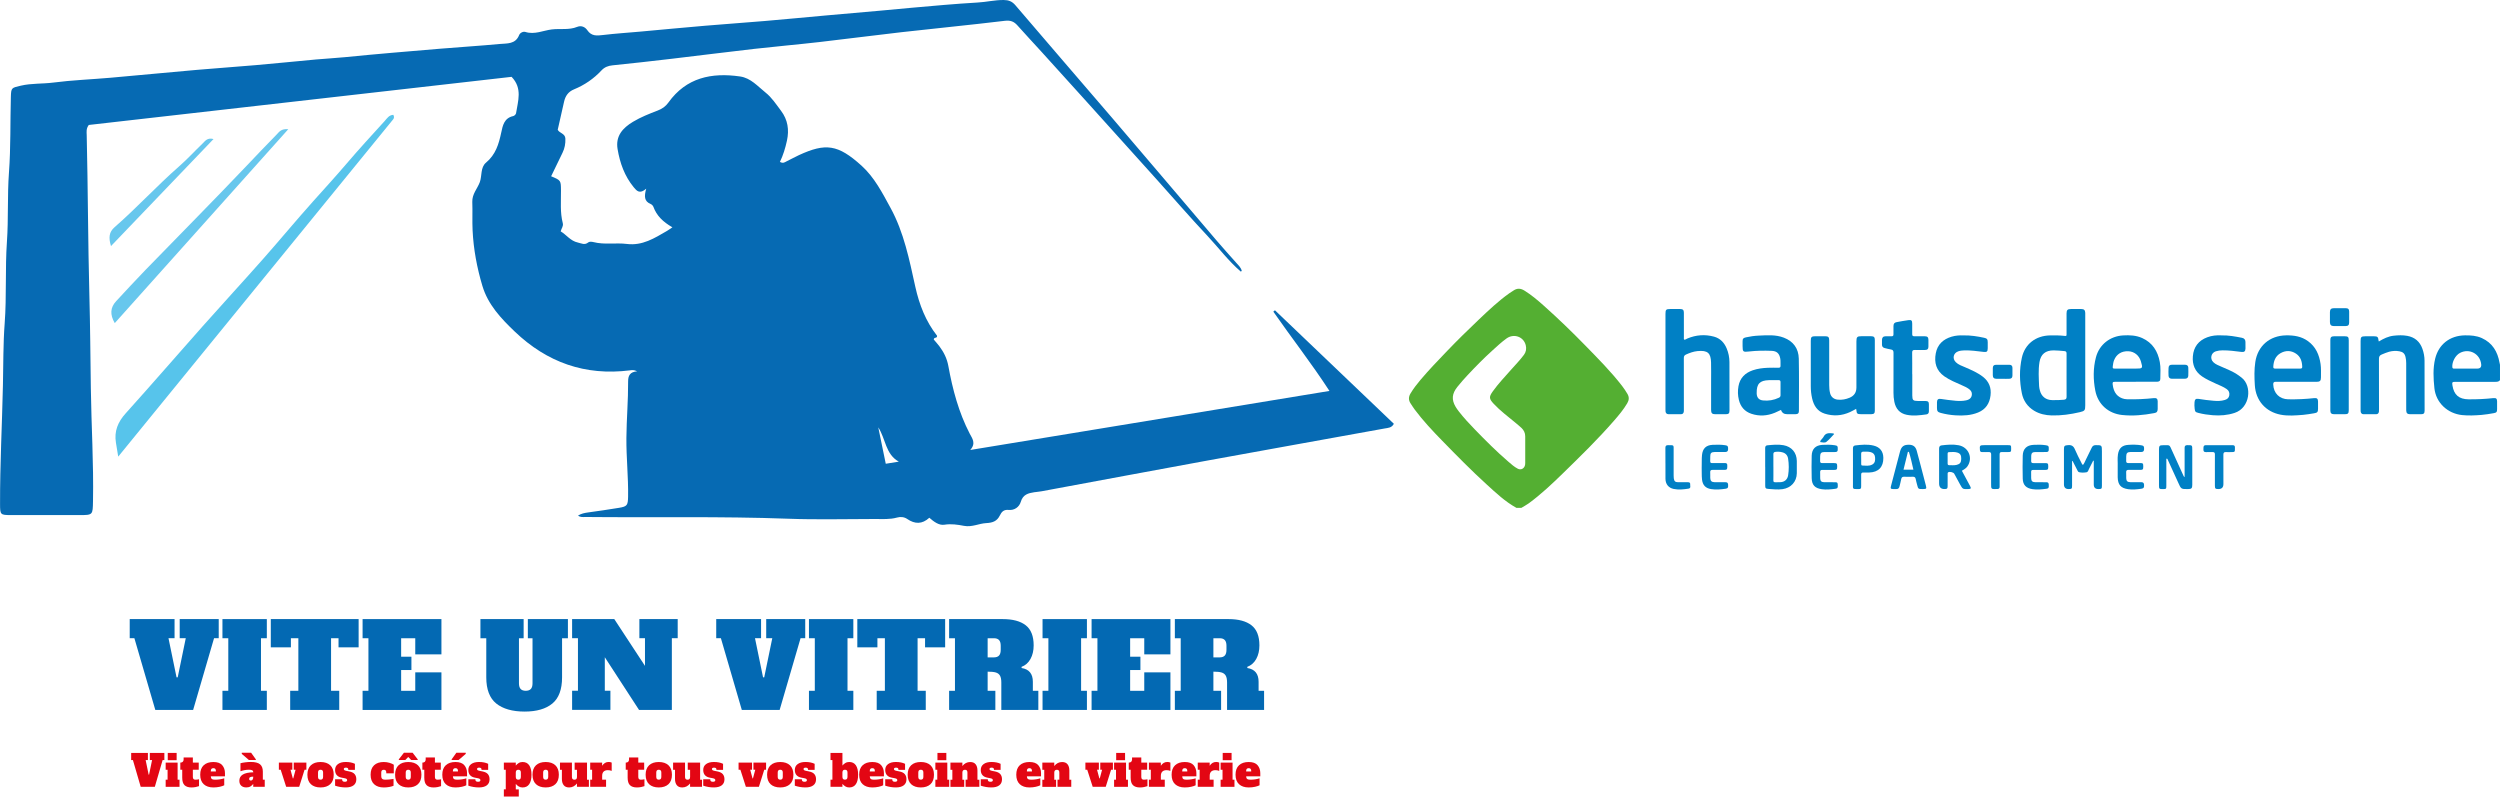 <svg xmlns="http://www.w3.org/2000/svg" id="Calque_1" viewBox="0 0 1449.43 461.79"><g><g><path d="m719.39,157.47c-7.27-6.23-12.97-13.94-19.49-20.88-9.85-10.48-19.25-21.38-28.87-32.08-14.23-15.82-28.47-31.63-42.72-47.43-8.14-9.03-16.31-18.04-24.48-27.05-4.63-5.1-9.36-10.12-13.93-15.27-2.04-2.3-4.04-3.09-7.36-2.69-19.89,2.4-39.83,4.33-59.74,6.58-15.88,1.8-31.73,3.91-47.61,5.72-12.67,1.45-25.37,2.55-38.04,3.99-16.08,1.83-32.14,3.89-48.22,5.78-11.26,1.32-22.52,2.6-33.79,3.74-2.58.26-4.65,1.05-6.41,2.94-4.49,4.82-9.84,8.49-15.91,10.98-3.39,1.39-5.05,3.86-5.8,7.22-1.19,5.34-2.41,10.67-3.67,16.22.98,2.01,4.33,2.12,4.44,5.14.11,2.92-.39,5.63-1.68,8.24-2.22,4.51-4.38,9.04-6.58,13.58,5.74,2.4,5.66,2.4,5.71,8.39.05,6.27-.57,12.6,1.04,18.77.47,1.81-.78,3-1.21,4.79,3.38,1.99,5.63,5.54,9.95,6.47,2.15.47,3.94,1.67,6.08-.1.62-.51,2.01-.4,2.94-.16,6.41,1.65,12.98.28,19.39,1.08,9.03,1.13,16-3.35,23.19-7.51.88-.51,1.69-1.12,3.22-2.14-5.53-3.17-9.15-6.76-11.01-11.85-.25-.69-.98-1.42-1.66-1.7-3.63-1.49-3.79-4.35-2.51-8.85-3.76,3.31-5.48,1.33-7.24-.81-5.31-6.47-8.01-14.03-9.37-22.15-1.27-7.62,3.03-12.26,8.93-15.81,4.53-2.73,9.46-4.65,14.38-6.55,2.53-.98,4.51-2.32,6.16-4.62,10.37-14.47,25.02-17.5,41.56-15.11,6.23.9,10.16,5.67,14.71,9.29,3.68,2.92,6.23,6.9,9.04,10.63,3.94,5.24,4.77,11.02,3.41,17.3-.93,4.28-2.2,8.46-4.06,12.31,1.97,1.11,2.94.09,3.97-.39,2.39-1.12,4.67-2.46,7.07-3.55,15.39-7.06,22.5-6.32,36.28,6.14,7.44,6.73,12.03,15.73,16.79,24.45,7.8,14.27,10.91,30.09,14.36,45.68,2.34,10.55,6.08,20.1,12.61,28.45.25,1.75-1.86.57-1.89,2.23.94,1.12,2.18,2.45,3.26,3.89,2.56,3.43,4.39,7.03,5.19,11.45,2.47,13.57,5.99,26.87,12.41,39.25,1.36,2.62,3.82,5.52.27,9.42,69.46-11.41,138.26-22.72,208.27-34.23-10.66-16.38-22.05-30.88-32.54-45.98.31-.26.63-.53.94-.79,22.93,21.89,45.87,43.79,68.94,65.82-1.22,2.4-3.44,2.37-5.26,2.7-34.47,6.27-68.97,12.41-103.43,18.72-31.88,5.83-63.73,11.81-95.59,17.71-1.39.26-2.82.34-4.22.55-3.5.53-6.54,1.34-7.77,5.5-.92,3.11-3.75,5.09-7.05,4.75-2.91-.29-4.09,1.14-5.13,3.24-1.63,3.29-4.11,4.21-7.84,4.4-4.28.21-8.28,2.49-12.93,1.6-3.67-.7-7.4-1.29-11.36-.66-3.12.5-6.1-1.72-8.74-4.04-4.18,3.85-8.42,3.73-12.82.71-1.75-1.2-3.87-1.39-5.87-.83-4.19,1.17-8.46.84-12.7.84-16.84,0-33.7.47-50.52-.16-39.14-1.45-78.28-.6-117.42-1-1.36-.01-2.82.33-4.35-.82,1.88-1.15,3.78-1.53,5.78-1.81,6.02-.83,12.03-1.7,18.02-2.69,4.67-.77,5.14-1.46,5.23-6.46.2-11.36-1.08-22.69-.98-34.02.09-10.93,1.07-21.86,1-32.8-.02-3.22,1.01-5.57,5.25-5.85-1.94-1.01-3.18-.7-4.35-.55-25.84,3.22-47.91-4.61-66.63-22.51-7.98-7.63-15.5-15.59-18.76-26.48-3.14-10.51-5.16-21.26-5.68-32.23-.26-5.47.04-10.96-.17-16.43-.17-4.61,2.98-7.73,4.36-11.49,1.32-3.56.3-8.56,3.59-11.3,5.6-4.65,7.4-10.75,8.81-17.36.87-4.12,1.7-8.53,6.99-9.64.65-.14,1.52-1.01,1.62-1.64,1.09-7.09,3.85-14.41-2.59-21.11-81.65,9.29-163.61,18.62-245.13,27.9-1.61,2.19-1.24,4.08-1.2,5.85.73,31.02.73,62.06,1.55,93.06.47,17.84.6,35.67.84,53.5.29,21.89,1.68,43.77,1.26,65.67-.16,8.06,0,8.1-7.96,8.11-13.19.03-26.38.03-39.57-.01-6.26-.02-6.35-.15-6.36-6.58-.05-22.92,1.17-45.81,1.67-68.71.27-11.93.11-23.93,1.01-35.84,1.19-15.8.21-31.65,1.31-47.4.93-13.38.19-26.78,1.18-40.1,1.08-14.59.69-29.18,1.1-43.77.15-5.4.35-5.29,5.78-6.56,6.18-1.45,12.5-.98,18.74-1.79,11.03-1.43,22.18-1.84,33.27-2.81,16.73-1.47,33.45-3.11,50.19-4.57,11.29-.99,22.61-1.74,33.9-2.73,11.69-1.02,23.37-2.21,35.05-3.29,5.64-.52,11.3-.78,16.95-1.35,18.32-1.85,36.68-3.34,55.03-4.89,11.5-.97,23.02-1.65,34.5-2.74,4.21-.4,9.14.26,11.28-5.18.5-1.28,2.32-2.22,3.62-1.8,5.31,1.7,10.36-.86,15.32-1.46,4.85-.59,9.97.46,14.68-1.47,2.47-1.01,4.65.09,5.91,1.94,2.43,3.55,5.55,3.19,9.15,2.76,7.03-.85,14.1-1.29,21.16-1.93,12.7-1.15,25.39-2.37,38.09-3.45,11.5-.98,23.01-1.76,34.51-2.74,11.69-.99,23.38-2.13,35.06-3.18,10.48-.94,20.97-1.83,31.45-2.77,12.49-1.12,24.98-2.37,37.48-3.37,6.46-.52,12.92-1.03,19.38-1.39,5.07-.28,10.02-1.5,15.12-1.46,2.83.02,4.84.76,6.79,3.05,18.66,21.9,37.52,43.63,56.23,65.49,20.15,23.55,40.19,47.2,60.3,70.79,3.81,4.47,7.76,8.82,11.67,13.22,1.21,1.36,2.59,2.6,3.02,4.48-.17.15-.34.3-.5.45Zm-205.84,111.4c3.09-.5,5.66-.92,7.56-1.23-7.77-4.22-7.61-13.31-11.91-19.86,1.4,6.79,2.8,13.58,4.34,21.09Z" style="fill:#066ab3;"></path><path d="m228.05,66.56c.66,1.28.35,2.08-.14,2.68-52.91,64.93-105.84,129.85-159.37,195.5-.56-3.42-.94-5.73-1.32-8.04-1.1-6.68,1.11-12.02,5.66-17.07,15.05-16.69,29.72-33.7,44.64-50.5,11.56-13.02,23.37-25.83,34.9-38.87,9.79-11.07,19.21-22.46,29.06-33.47,6.48-7.24,13.05-14.4,19.36-21.8,7.22-8.47,14.76-16.67,22.25-24.91,1.3-1.43,2.38-3.37,4.97-3.51Z" style="fill:#57c4eb;"></path><path d="m167.14,74.91c-33.97,37.96-67.23,75.14-100.6,112.42-2.92-4.98-2.6-9.07.82-12.74,5.65-6.07,11.26-12.19,17.03-18.14,19.48-20.07,39.19-39.91,58.46-60.19,5.86-6.17,11.71-12.34,17.67-18.41,1.36-1.39,2.49-3.32,6.62-2.95Z" style="fill:#67c7ed;"></path><path d="m123.8,80.61c-19.61,20.47-39.22,40.95-59.45,62.06-1.51-4.94-1.11-8.16,2.03-10.9,12.96-11.32,24.59-24.04,37.54-35.39,4.72-4.13,8.96-8.8,13.49-13.14,1.55-1.49,2.76-3.59,6.39-2.63Z" style="fill:#67c7ed;"></path></g><g><g><path d="m104.19,358.92h22.62v11.1h-2.71l-12.12,41.57h-21.94l-12.12-41.57h-2.71v-11.1h26v11.1h-3.52l4.67,22.68h.68l4.67-22.68h-3.52v-11.1Z" style="fill:#0369b3;"></path><path d="m128.97,411.6v-11.1h3.39v-30.47h-3.39v-11.1h25.73v11.1h-3.39v30.47h3.39v11.1h-25.73Z" style="fill:#0369b3;"></path><path d="m207.92,375.31h-11.65v-5.28h-4.33v30.47h4.74v11.1h-28.44v-11.1h4.74v-30.47h-4.33v5.28h-11.65v-16.39h50.92v16.39Z" style="fill:#0369b3;"></path><path d="m210.22,411.6v-11.1h3.39v-30.47h-3.39v-11.1h45.71v20.45h-15.17v-9.34h-8.19v10.7h5.96v7.72h-5.96v12.05h8.19v-10.7h15.17v21.8h-45.71Z" style="fill:#0369b3;"></path><path d="m287.72,407.88c-3.86-3.11-5.79-8.17-5.79-15.17v-22.68h-3.39v-11.1h25.05v11.1h-2.71v26.14c0,1.49.33,2.58.98,3.28.65.7,1.64,1.05,2.95,1.05s2.29-.35,2.95-1.05c.65-.7.98-1.79.98-3.28v-26.14h-2.71v-11.1h23.23v11.1h-3.39v22.68c0,7-1.87,12.05-5.62,15.17-3.75,3.11-9.12,4.67-16.11,4.67s-12.56-1.56-16.42-4.67Z" style="fill:#0369b3;"></path><path d="m370.7,358.92h22.21v11.1h-3.39v41.57h-19.03l-19.84-30.54v19.43h3.25v11.1h-22.21v-11.1h3.39v-30.47h-3.39v-11.1h24.44l17.81,27.15v-16.05h-3.25v-11.1Z" style="fill:#0369b3;"></path><path d="m444.23,358.92h22.62v11.1h-2.71l-12.12,41.57h-21.94l-12.12-41.57h-2.71v-11.1h26v11.1h-3.52l4.67,22.68h.68l4.67-22.68h-3.52v-11.1Z" style="fill:#0369b3;"></path><path d="m469.01,411.6v-11.1h3.39v-30.47h-3.39v-11.1h25.73v11.1h-3.38v30.47h3.38v11.1h-25.73Z" style="fill:#0369b3;"></path><path d="m547.97,375.31h-11.65v-5.28h-4.33v30.47h4.74v11.1h-28.44v-11.1h4.74v-30.47h-4.33v5.28h-11.65v-16.39h50.92v16.39Z" style="fill:#0369b3;"></path><path d="m550.27,400.5h3.39v-30.47h-3.39v-11.1h31.08c5.82,0,10.27,1.2,13.34,3.59,3.07,2.39,4.6,6.28,4.6,11.65,0,3.02-.61,5.64-1.83,7.86s-2.96,3.75-5.21,4.6l.07.68c4.33.68,6.5,3.34,6.5,7.99v5.21h3.18v11.1h-21.46v-15.91c0-1.76-.26-3.09-.78-3.99-.52-.9-1.33-1.51-2.44-1.83-1.11-.32-2.68-.47-4.71-.47v11.11h4.47v11.1h-26.81v-11.1Zm26-19.37c1.31,0,2.29-.35,2.94-1.05.65-.7.98-1.79.98-3.28v-2.44c0-1.49-.33-2.58-.98-3.28s-1.64-1.05-2.94-1.05h-3.66v11.1h3.66Z" style="fill:#0369b3;"></path><path d="m604.44,411.6v-11.1h3.39v-30.47h-3.39v-11.1h25.73v11.1h-3.38v30.47h3.38v11.1h-25.73Z" style="fill:#0369b3;"></path><path d="m632.87,411.6v-11.1h3.39v-30.47h-3.39v-11.1h45.71v20.45h-15.17v-9.34h-8.19v10.7h5.96v7.72h-5.96v12.05h8.19v-10.7h15.17v21.8h-45.71Z" style="fill:#0369b3;"></path><path d="m681.15,400.5h3.39v-30.47h-3.39v-11.1h31.08c5.82,0,10.27,1.2,13.34,3.59,3.07,2.39,4.6,6.28,4.6,11.65,0,3.02-.61,5.64-1.83,7.86s-2.96,3.75-5.21,4.6l.07.68c4.33.68,6.5,3.34,6.5,7.99v5.21h3.18v11.1h-21.46v-15.91c0-1.76-.26-3.09-.78-3.99-.52-.9-1.33-1.51-2.44-1.83-1.11-.32-2.68-.47-4.71-.47v11.11h4.47v11.1h-26.81v-11.1Zm26-19.37c1.31,0,2.29-.35,2.94-1.05.65-.7.98-1.79.98-3.28v-2.44c0-1.49-.33-2.58-.98-3.28s-1.64-1.05-2.94-1.05h-3.66v11.1h3.66Z" style="fill:#0369b3;"></path></g><g><path d="m86.85,436.53h8.44v4.14h-1.01l-4.52,15.51h-8.18l-4.52-15.51h-1.01v-4.14h9.7v4.14h-1.31l1.74,8.46h.25l1.74-8.46h-1.31v-4.14Z" style="fill:#e30613;"></path><path d="m96.05,456.18v-4.14h1.11v-5.76h-1.11v-4.14h6.92v9.9h1.11v4.14h-8.03Zm1.21-15.44v-4.22h5.15v4.22h-5.15Z" style="fill:#e30613;"></path><path d="m107,455.23c-.9-.87-1.35-2.33-1.35-4.38v-4.57h-1.11v-4.14c.64,0,1.12-.16,1.44-.49.32-.33.48-.78.48-1.35v-1.14h5.35v2.98h3.41v4.14h-3.41v4.14c0,.56.12.96.37,1.23s.61.39,1.1.39c.64,0,1.34-.08,2.1-.23v3.97c-.47.18-1.11.36-1.91.52s-1.61.24-2.44.24c-1.78,0-3.13-.43-4.03-1.3Z" style="fill:#e30613;"></path><path d="m118.1,454.65c-1.35-1.25-2.02-3.09-2.02-5.49s.67-4.24,2.02-5.49c1.35-1.26,3.22-1.88,5.61-1.88s4.09.62,5.14,1.86c1.05,1.24,1.58,2.77,1.58,4.61v1.82h-8.18v.15c0,.62.18,1.08.56,1.38.37.29.99.44,1.84.44,1.03,0,2-.08,2.93-.23.93-.15,1.73-.34,2.43-.58v4.04c-.59.32-1.45.61-2.59.87s-2.37.39-3.7.39c-2.39,0-4.26-.63-5.61-1.88Zm7.07-7.36v-.3c0-.57-.12-.98-.37-1.24s-.61-.38-1.1-.38-.85.13-1.1.39c-.24.26-.37.67-.37,1.22v.3h2.93Z" style="fill:#e30613;"></path><path d="m153.49,452.04v4.14h-6.67v-1.72c-.37.54-.89,1.02-1.55,1.44-.67.42-1.48.63-2.44.63-1.26,0-2.26-.34-2.98-1.01s-1.09-1.63-1.09-2.86c0-3.18,2.7-4.82,8.11-4.9-.05-.57-.27-.96-.66-1.18s-1.04-.32-1.97-.32c-.76,0-1.57.08-2.44.24s-1.66.38-2.39.64v-4.65c.89-.22,1.86-.4,2.91-.53,1.04-.13,2.06-.2,3.06-.2,2.51,0,4.3.45,5.38,1.36,1.08.91,1.62,2.32,1.62,4.22v4.67h1.11Zm-9.2-11.42l-4.12-3.54v-.68h5.41l2.75,3.84v.38h-4.04Zm2.53,9.65c-.76,0-1.34.1-1.76.3s-.62.54-.62,1.01c0,.29.09.52.27.69s.43.27.75.27c.44,0,.77-.19,1.01-.56.24-.37.35-.89.35-1.57v-.15Z" style="fill:#e30613;"></path><path d="m165.92,456.18l-3.18-9.9h-1.06v-4.14h7.81v4.14h-1.06l1.34,5h.25l1.34-5h-1.06v-4.14h7.33v4.14h-1.06l-3.11,9.9h-7.53Z" style="fill:#e30613;"></path><path d="m180.24,454.65c-1.35-1.25-2.02-3.09-2.02-5.49s.67-4.24,2.02-5.49c1.35-1.26,3.22-1.88,5.61-1.88s4.3.64,5.63,1.91c1.33,1.27,2,3.09,2,5.47s-.67,4.24-2.02,5.49c-1.35,1.25-3.22,1.88-5.61,1.88s-4.26-.63-5.61-1.88Zm6.71-3.01c.24-.26.37-.67.37-1.23v-2.53c0-.56-.12-.96-.37-1.22s-.61-.39-1.1-.39-.85.13-1.1.39c-.24.26-.37.67-.37,1.22v2.53c0,.56.12.96.37,1.23.24.26.61.39,1.1.39s.85-.13,1.1-.39Z" style="fill:#e30613;"></path><path d="m194.28,455.53v-3.74h4.09v.25c0,.81.51,1.21,1.54,1.21.91,0,1.36-.31,1.36-.93,0-.34-.13-.59-.39-.76-.26-.17-.72-.31-1.38-.43l-1.26-.23c-2.64-.47-3.97-1.97-3.97-4.5,0-1.46.56-2.6,1.67-3.41,1.11-.81,2.61-1.21,4.5-1.21,2.11,0,3.88.35,5.33,1.06v3.51h-3.84v-.25c0-.34-.11-.59-.34-.77-.23-.18-.56-.27-1-.27-.84,0-1.26.27-1.26.81,0,.29.12.5.35.66.24.15.66.3,1.29.43l1.44.28c1.5.29,2.57.82,3.21,1.59.64.77.96,1.77.96,2.98,0,1.53-.53,2.7-1.6,3.51-1.07.81-2.59,1.21-4.56,1.21-2.12,0-4.17-.34-6.14-1.01Z" style="fill:#e30613;"></path><path d="m216.89,454.65c-1.35-1.25-2.02-3.09-2.02-5.49s.67-4.24,2.02-5.49c1.35-1.26,3.22-1.88,5.61-1.88,1.16,0,2.27.16,3.33.48,1.06.32,1.89.68,2.48,1.09v5h-4.35v-.46c0-.56-.12-.96-.35-1.22-.24-.26-.61-.39-1.11-.39-.98,0-1.46.54-1.46,1.62v2.17c0,1.31.75,1.97,2.25,1.97,1.4,0,3.02-.15,4.88-.45v3.97c-.57.25-1.38.48-2.41.68s-2.11.3-3.22.3c-2.41,0-4.29-.63-5.63-1.88Z" style="fill:#e30613;"></path><path d="m231.09,454.65c-1.35-1.25-2.02-3.09-2.02-5.49s.67-4.24,2.02-5.49c1.35-1.26,3.22-1.88,5.61-1.88s4.3.64,5.63,1.91c1.33,1.27,2,3.09,2,5.47s-.67,4.24-2.02,5.49c-1.35,1.25-3.22,1.88-5.61,1.88s-4.26-.63-5.61-1.88Zm.13-14.03v-.38l2.98-3.84h5l2.98,3.84v.38h-3.79l-1.57-1.64h-.25l-1.57,1.64h-3.79Zm6.58,11.03c.24-.26.37-.67.37-1.23v-2.53c0-.56-.12-.96-.37-1.22s-.61-.39-1.1-.39-.85.13-1.1.39c-.24.26-.37.67-.37,1.22v2.53c0,.56.12.96.37,1.23.24.26.61.39,1.1.39s.85-.13,1.1-.39Z" style="fill:#e30613;"></path><path d="m247.34,455.23c-.9-.87-1.35-2.33-1.35-4.38v-4.57h-1.11v-4.14c.64,0,1.12-.16,1.44-.49.32-.33.48-.78.48-1.35v-1.14h5.35v2.98h3.41v4.14h-3.41v4.14c0,.56.12.96.37,1.23s.61.39,1.1.39c.64,0,1.34-.08,2.1-.23v3.97c-.47.18-1.11.36-1.91.52s-1.61.24-2.44.24c-1.78,0-3.13-.43-4.03-1.3Z" style="fill:#e30613;"></path><path d="m258.45,454.65c-1.35-1.25-2.02-3.09-2.02-5.49s.67-4.24,2.02-5.49c1.35-1.26,3.22-1.88,5.61-1.88s4.09.62,5.14,1.86c1.05,1.24,1.58,2.77,1.58,4.61v1.82h-8.18v.15c0,.62.18,1.08.56,1.38.37.29.99.44,1.84.44,1.03,0,2-.08,2.93-.23.93-.15,1.73-.34,2.43-.58v4.04c-.59.32-1.45.61-2.59.87s-2.37.39-3.7.39c-2.39,0-4.26-.63-5.61-1.88Zm3.41-14.03v-.38l2.75-3.84h5.41v.68l-4.12,3.54h-4.04Zm3.66,6.67v-.3c0-.57-.12-.98-.37-1.24s-.61-.38-1.1-.38-.85.13-1.1.39c-.24.26-.37.67-.37,1.22v.3h2.93Z" style="fill:#e30613;"></path><path d="m271.53,455.53v-3.74h4.09v.25c0,.81.51,1.21,1.54,1.21.91,0,1.36-.31,1.36-.93,0-.34-.13-.59-.39-.76-.26-.17-.72-.31-1.38-.43l-1.26-.23c-2.64-.47-3.97-1.97-3.97-4.5,0-1.46.56-2.6,1.67-3.41,1.11-.81,2.61-1.21,4.5-1.21,2.11,0,3.88.35,5.33,1.06v3.51h-3.84v-.25c0-.34-.11-.59-.34-.77-.23-.18-.56-.27-1-.27-.84,0-1.26.27-1.26.81,0,.29.12.5.35.66.24.15.66.3,1.29.43l1.44.28c1.5.29,2.57.82,3.21,1.59.64.77.96,1.77.96,2.98,0,1.53-.53,2.7-1.6,3.51-1.07.81-2.59,1.21-4.56,1.21-2.12,0-4.17-.34-6.14-1.01Z" style="fill:#e30613;"></path><path d="m292.12,457.65h1.11v-11.37h-1.11v-4.14h6.92v1.72c.42-.54.96-1.02,1.63-1.44.66-.42,1.43-.63,2.29-.63,1.72,0,3.01.64,3.88,1.92.87,1.28,1.3,3.1,1.3,5.46s-.43,4.18-1.3,5.46-2.16,1.92-3.88,1.92c-.86,0-1.62-.21-2.29-.63-.67-.42-1.21-.9-1.63-1.44v3.18h1.74v4.14h-8.66v-4.14Zm9.49-6c.24-.26.37-.67.37-1.23v-2.53c0-.56-.12-.96-.37-1.22s-.61-.39-1.1-.39-.85.13-1.1.39c-.24.26-.37.67-.37,1.22v2.53c0,.56.12.96.37,1.23.24.26.61.39,1.1.39s.85-.13,1.1-.39Z" style="fill:#e30613;"></path><path d="m310.76,454.65c-1.35-1.25-2.02-3.09-2.02-5.49s.67-4.24,2.02-5.49c1.35-1.26,3.22-1.88,5.61-1.88s4.3.64,5.63,1.91c1.33,1.27,2,3.09,2,5.47s-.67,4.24-2.02,5.49c-1.35,1.25-3.22,1.88-5.61,1.88s-4.26-.63-5.61-1.88Zm6.71-3.01c.24-.26.37-.67.37-1.23v-2.53c0-.56-.12-.96-.37-1.22s-.61-.39-1.1-.39-.85.13-1.1.39c-.24.26-.37.67-.37,1.22v2.53c0,.56.12.96.37,1.23.24.26.61.39,1.1.39s.85-.13,1.1-.39Z" style="fill:#e30613;"></path><path d="m341.43,452.04v4.14h-6.92v-1.97c-1.21,1.55-2.73,2.33-4.55,2.33-1.4,0-2.45-.44-3.14-1.31-.7-.88-1.05-2.08-1.05-3.61v-5.33h-1.11v-4.14h6.92v8.28c0,.56.12.96.37,1.23.24.26.61.39,1.1.39s.85-.13,1.1-.39.37-.67.37-1.23v-4.14h-1.36v-4.14h7.18v9.9h1.11Z" style="fill:#e30613;"></path><path d="m353.88,441.88c.3.07.56.15.76.25v4.82c-.69-.29-1.43-.43-2.22-.43-1.06,0-1.88.28-2.45.83-.57.56-.86,1.38-.86,2.48v2.2h2.27v4.14h-9.2v-4.14h1.11v-5.76h-1.11v-4.14h6.92v1.84c.47-.71,1.01-1.25,1.62-1.63.61-.38,1.34-.57,2.2-.57.34,0,.66.03.96.1Z" style="fill:#e30613;"></path><path d="m365.24,455.23c-.9-.87-1.35-2.33-1.35-4.38v-4.57h-1.11v-4.14c.64,0,1.12-.16,1.44-.49.32-.33.48-.78.48-1.35v-1.14h5.36v2.98h3.41v4.14h-3.41v4.14c0,.56.12.96.37,1.23s.61.39,1.1.39c.64,0,1.34-.08,2.1-.23v3.97c-.47.18-1.11.36-1.91.52-.8.16-1.61.24-2.44.24-1.79,0-3.13-.43-4.03-1.3Z" style="fill:#e30613;"></path><path d="m376.34,454.65c-1.35-1.25-2.02-3.09-2.02-5.49s.67-4.24,2.02-5.49c1.35-1.26,3.22-1.88,5.61-1.88s4.3.64,5.63,1.91c1.33,1.27,1.99,3.09,1.99,5.47s-.67,4.24-2.02,5.49-3.22,1.88-5.61,1.88-4.26-.63-5.61-1.88Zm6.71-3.01c.24-.26.37-.67.37-1.23v-2.53c0-.56-.12-.96-.37-1.22-.24-.26-.61-.39-1.1-.39s-.85.13-1.1.39c-.24.26-.37.67-.37,1.22v2.53c0,.56.12.96.37,1.23.24.26.61.39,1.1.39s.85-.13,1.1-.39Z" style="fill:#e30613;"></path><path d="m407.01,452.04v4.14h-6.92v-1.97c-1.21,1.55-2.73,2.33-4.55,2.33-1.4,0-2.45-.44-3.14-1.31s-1.05-2.08-1.05-3.61v-5.33h-1.11v-4.14h6.92v8.28c0,.56.12.96.37,1.23.24.26.61.39,1.1.39s.85-.13,1.1-.39c.24-.26.37-.67.37-1.23v-4.14h-1.36v-4.14h7.17v9.9h1.11Z" style="fill:#e30613;"></path><path d="m407.71,455.53v-3.74h4.09v.25c0,.81.51,1.21,1.54,1.21.91,0,1.37-.31,1.37-.93,0-.34-.13-.59-.39-.76s-.72-.31-1.38-.43l-1.26-.23c-2.64-.47-3.97-1.97-3.97-4.5,0-1.46.56-2.6,1.67-3.41,1.11-.81,2.61-1.21,4.5-1.21,2.1,0,3.88.35,5.33,1.06v3.51h-3.84v-.25c0-.34-.11-.59-.34-.77-.23-.18-.56-.27-1-.27-.84,0-1.26.27-1.26.81,0,.29.12.5.35.66.23.15.66.3,1.29.43l1.44.28c1.5.29,2.57.82,3.21,1.59s.96,1.77.96,2.98c0,1.53-.53,2.7-1.6,3.51s-2.59,1.21-4.56,1.21c-2.12,0-4.17-.34-6.14-1.01Z" style="fill:#e30613;"></path><path d="m432.44,456.18l-3.18-9.9h-1.06v-4.14h7.81v4.14h-1.06l1.34,5h.25l1.34-5h-1.06v-4.14h7.33v4.14h-1.06l-3.11,9.9h-7.53Z" style="fill:#e30613;"></path><path d="m446.76,454.65c-1.35-1.25-2.02-3.09-2.02-5.49s.67-4.24,2.02-5.49c1.35-1.26,3.22-1.88,5.61-1.88s4.3.64,5.63,1.91c1.33,1.27,1.99,3.09,1.99,5.47s-.67,4.24-2.02,5.49-3.22,1.88-5.61,1.88-4.26-.63-5.61-1.88Zm6.71-3.01c.24-.26.37-.67.37-1.23v-2.53c0-.56-.12-.96-.37-1.22-.24-.26-.61-.39-1.1-.39s-.85.13-1.1.39c-.24.26-.37.67-.37,1.22v2.53c0,.56.12.96.37,1.23.24.26.61.39,1.1.39s.85-.13,1.1-.39Z" style="fill:#e30613;"></path><path d="m460.81,455.53v-3.74h4.09v.25c0,.81.51,1.21,1.54,1.21.91,0,1.37-.31,1.37-.93,0-.34-.13-.59-.39-.76s-.72-.31-1.38-.43l-1.26-.23c-2.64-.47-3.97-1.97-3.97-4.5,0-1.46.56-2.6,1.67-3.41,1.11-.81,2.61-1.21,4.5-1.21,2.1,0,3.88.35,5.33,1.06v3.51h-3.84v-.25c0-.34-.11-.59-.34-.77-.23-.18-.56-.27-1-.27-.84,0-1.26.27-1.26.81,0,.29.12.5.35.66.23.15.66.3,1.29.43l1.44.28c1.5.29,2.57.82,3.21,1.59s.96,1.77.96,2.98c0,1.53-.53,2.7-1.6,3.51s-2.59,1.21-4.56,1.21c-2.12,0-4.17-.34-6.14-1.01Z" style="fill:#e30613;"></path><path d="m490.05,455.9c-.67-.42-1.21-.9-1.63-1.44v1.72h-6.92v-4.14h1.11v-11.37h-1.11v-4.14h6.92v7.32c.42-.54.96-1.02,1.63-1.44.66-.42,1.43-.63,2.29-.63,1.72,0,3.01.64,3.88,1.92.87,1.28,1.3,3.1,1.3,5.46s-.43,4.18-1.3,5.46-2.16,1.92-3.88,1.92c-.86,0-1.62-.21-2.29-.63Zm.93-4.26c.24-.26.37-.67.37-1.23v-2.53c0-.56-.12-.96-.37-1.22-.24-.26-.61-.39-1.1-.39s-.85.13-1.1.39c-.24.26-.37.67-.37,1.22v2.53c0,.56.12.96.37,1.23.24.26.61.39,1.1.39s.85-.13,1.1-.39Z" style="fill:#e30613;"></path><path d="m500.14,454.65c-1.35-1.25-2.02-3.09-2.02-5.49s.67-4.24,2.02-5.49c1.35-1.26,3.22-1.88,5.61-1.88s4.09.62,5.14,1.86c1.05,1.24,1.58,2.77,1.58,4.61v1.82h-8.18v.15c0,.62.19,1.08.56,1.38.37.29.99.44,1.84.44,1.03,0,2-.08,2.93-.23.93-.15,1.73-.34,2.43-.58v4.04c-.59.32-1.45.61-2.59.87-1.14.26-2.37.39-3.7.39-2.39,0-4.26-.63-5.61-1.88Zm7.07-7.36v-.3c0-.57-.12-.98-.37-1.24-.24-.25-.61-.38-1.1-.38s-.85.13-1.1.39c-.24.26-.37.67-.37,1.22v.3h2.93Z" style="fill:#e30613;"></path><path d="m513.23,455.53v-3.74h4.09v.25c0,.81.51,1.21,1.54,1.21.91,0,1.37-.31,1.37-.93,0-.34-.13-.59-.39-.76s-.72-.31-1.38-.43l-1.26-.23c-2.64-.47-3.97-1.97-3.97-4.5,0-1.46.56-2.6,1.67-3.41,1.11-.81,2.61-1.21,4.5-1.21,2.1,0,3.88.35,5.33,1.06v3.51h-3.84v-.25c0-.34-.11-.59-.34-.77-.23-.18-.56-.27-1-.27-.84,0-1.26.27-1.26.81,0,.29.12.5.35.66.23.15.66.3,1.29.43l1.44.28c1.5.29,2.57.82,3.21,1.59s.96,1.77.96,2.98c0,1.53-.53,2.7-1.6,3.51s-2.59,1.21-4.56,1.21c-2.12,0-4.17-.34-6.14-1.01Z" style="fill:#e30613;"></path><path d="m528.26,454.65c-1.35-1.25-2.02-3.09-2.02-5.49s.67-4.24,2.02-5.49c1.35-1.26,3.22-1.88,5.61-1.88s4.3.64,5.63,1.91c1.33,1.27,1.99,3.09,1.99,5.47s-.67,4.24-2.02,5.49-3.22,1.88-5.61,1.88-4.26-.63-5.61-1.88Zm6.71-3.01c.24-.26.37-.67.37-1.23v-2.53c0-.56-.12-.96-.37-1.22-.24-.26-.61-.39-1.1-.39s-.85.13-1.1.39c-.24.26-.37.67-.37,1.22v2.53c0,.56.12.96.37,1.23.24.26.61.39,1.1.39s.85-.13,1.1-.39Z" style="fill:#e30613;"></path><path d="m542.3,456.18v-4.14h1.11v-5.76h-1.11v-4.14h6.92v9.9h1.11v4.14h-8.03Zm1.21-15.44v-4.22h5.15v4.22h-5.15Z" style="fill:#e30613;"></path><path d="m567.81,452.04v4.14h-7.98v-4.14h1.06v-4.14c0-.56-.12-.96-.35-1.22-.24-.26-.59-.39-1.06-.39-1.01,0-1.52.54-1.52,1.62v4.14h1.06v4.14h-7.98v-4.14h1.11v-5.76h-1.11v-4.14h6.92v1.97c1.21-1.55,2.73-2.32,4.55-2.32,1.4,0,2.45.44,3.14,1.31.7.88,1.05,2.08,1.05,3.61v5.33h1.11Z" style="fill:#e30613;"></path><path d="m568.62,455.53v-3.74h4.09v.25c0,.81.51,1.21,1.54,1.21.91,0,1.37-.31,1.37-.93,0-.34-.13-.59-.39-.76s-.72-.31-1.38-.43l-1.26-.23c-2.64-.47-3.97-1.97-3.97-4.5,0-1.46.56-2.6,1.67-3.41,1.11-.81,2.61-1.21,4.5-1.21,2.1,0,3.88.35,5.33,1.06v3.51h-3.84v-.25c0-.34-.11-.59-.34-.77-.23-.18-.56-.27-1-.27-.84,0-1.26.27-1.26.81,0,.29.12.5.35.66.23.15.66.3,1.29.43l1.44.28c1.5.29,2.57.82,3.21,1.59s.96,1.77.96,2.98c0,1.53-.53,2.7-1.6,3.51s-2.59,1.21-4.56,1.21c-2.12,0-4.17-.34-6.14-1.01Z" style="fill:#e30613;"></path><path d="m591.23,454.65c-1.35-1.25-2.02-3.09-2.02-5.49s.67-4.24,2.02-5.49c1.35-1.26,3.22-1.88,5.61-1.88s4.09.62,5.14,1.86c1.05,1.24,1.58,2.77,1.58,4.61v1.82h-8.18v.15c0,.62.19,1.08.56,1.38.37.29.99.44,1.84.44,1.03,0,2-.08,2.93-.23.93-.15,1.73-.34,2.43-.58v4.04c-.59.32-1.45.61-2.59.87-1.14.26-2.37.39-3.7.39-2.39,0-4.26-.63-5.61-1.88Zm7.07-7.36v-.3c0-.57-.12-.98-.37-1.24-.24-.25-.61-.38-1.1-.38s-.85.13-1.1.39c-.24.26-.37.67-.37,1.22v.3h2.93Z" style="fill:#e30613;"></path><path d="m621.09,452.04v4.14h-7.98v-4.14h1.06v-4.14c0-.56-.12-.96-.35-1.22-.24-.26-.59-.39-1.06-.39-1.01,0-1.52.54-1.52,1.62v4.14h1.06v4.14h-7.98v-4.14h1.11v-5.76h-1.11v-4.14h6.92v1.97c1.21-1.55,2.73-2.32,4.55-2.32,1.4,0,2.45.44,3.14,1.31.7.88,1.05,2.08,1.05,3.61v5.33h1.11Z" style="fill:#e30613;"></path><path d="m633.52,456.18l-3.18-9.9h-1.06v-4.14h7.81v4.14h-1.06l1.34,5h.25l1.34-5h-1.06v-4.14h7.33v4.14h-1.06l-3.11,9.9h-7.53Z" style="fill:#e30613;"></path><path d="m645.92,456.18v-4.14h1.11v-5.76h-1.11v-4.14h6.92v9.9h1.11v4.14h-8.03Zm1.21-15.44v-4.22h5.15v4.22h-5.15Z" style="fill:#e30613;"></path><path d="m656.87,455.23c-.9-.87-1.35-2.33-1.35-4.38v-4.57h-1.11v-4.14c.64,0,1.12-.16,1.44-.49.32-.33.48-.78.48-1.35v-1.14h5.36v2.98h3.41v4.14h-3.41v4.14c0,.56.12.96.37,1.23s.61.39,1.1.39c.64,0,1.34-.08,2.1-.23v3.97c-.47.18-1.11.36-1.91.52-.8.16-1.61.24-2.44.24-1.79,0-3.13-.43-4.03-1.3Z" style="fill:#e30613;"></path><path d="m677.8,441.88c.3.07.56.15.76.25v4.82c-.69-.29-1.43-.43-2.22-.43-1.06,0-1.88.28-2.45.83-.57.56-.86,1.38-.86,2.48v2.2h2.27v4.14h-9.2v-4.14h1.11v-5.76h-1.11v-4.14h6.92v1.84c.47-.71,1.01-1.25,1.62-1.63.61-.38,1.34-.57,2.2-.57.34,0,.66.03.96.1Z" style="fill:#e30613;"></path><path d="m681.29,454.65c-1.35-1.25-2.02-3.09-2.02-5.49s.67-4.24,2.02-5.49c1.35-1.26,3.22-1.88,5.61-1.88s4.09.62,5.14,1.86c1.05,1.24,1.58,2.77,1.58,4.61v1.82h-8.18v.15c0,.62.19,1.08.56,1.38.37.29.99.44,1.84.44,1.03,0,2-.08,2.93-.23.93-.15,1.73-.34,2.43-.58v4.04c-.59.32-1.45.61-2.59.87-1.14.26-2.37.39-3.7.39-2.39,0-4.26-.63-5.61-1.88Zm7.07-7.36v-.3c0-.57-.12-.98-.37-1.24-.24-.25-.61-.38-1.1-.38s-.85.13-1.1.39c-.24.26-.37.67-.37,1.22v.3h2.93Z" style="fill:#e30613;"></path><path d="m706.12,441.88c.3.07.56.15.76.25v4.82c-.69-.29-1.43-.43-2.22-.43-1.06,0-1.88.28-2.45.83-.57.56-.86,1.38-.86,2.48v2.2h2.27v4.14h-9.2v-4.14h1.11v-5.76h-1.11v-4.14h6.92v1.84c.47-.71,1.01-1.25,1.62-1.63.61-.38,1.34-.57,2.2-.57.34,0,.66.03.96.1Z" style="fill:#e30613;"></path><path d="m707.68,456.18v-4.14h1.11v-5.76h-1.11v-4.14h6.92v9.9h1.11v4.14h-8.03Zm1.21-15.44v-4.22h5.15v4.22h-5.15Z" style="fill:#e30613;"></path><path d="m718.35,454.65c-1.35-1.25-2.02-3.09-2.02-5.49s.67-4.24,2.02-5.49c1.35-1.26,3.22-1.88,5.61-1.88s4.09.62,5.14,1.86c1.05,1.24,1.58,2.77,1.58,4.61v1.82h-8.18v.15c0,.62.19,1.08.56,1.38.37.29.99.44,1.84.44,1.03,0,2-.08,2.93-.23.93-.15,1.73-.34,2.43-.58v4.04c-.59.32-1.45.61-2.59.87-1.14.26-2.37.39-3.7.39-2.39,0-4.26-.63-5.61-1.88Zm7.07-7.36v-.3c0-.57-.12-.98-.37-1.24-.24-.25-.61-.38-1.1-.38s-.85.13-1.1.39c-.24.26-.37.67-.37,1.22v.3h2.93Z" style="fill:#e30613;"></path></g></g></g><g id="_6njFHt.tif"><g><path d="m879.11,294.4c-6.44-3.56-11.74-8.57-17.12-13.47-8.92-8.12-17.37-16.72-25.78-25.35-5.63-5.77-11.16-11.64-15.99-18.11-.86-1.15-1.61-2.38-2.41-3.58-1.27-1.92-1.22-3.81-.03-5.78,1.68-2.8,3.66-5.37,5.76-7.85,4.91-5.82,10.2-11.29,15.46-16.78,5.98-6.24,12.16-12.28,18.42-18.23,5.66-5.38,11.34-10.76,17.74-15.3.77-.55,1.6-1.01,2.38-1.54,2.09-1.41,4.11-1.27,6.23.04,4.05,2.5,7.66,5.56,11.19,8.7,8.39,7.47,16.46,15.28,24.31,23.32,7.32,7.51,14.72,14.95,21.15,23.26,1.13,1.46,2.15,3.01,3.1,4.6,1.12,1.87,1,3.62-.09,5.46-2.18,3.71-4.93,6.98-7.75,10.21-9.33,10.71-19.49,20.63-29.66,30.53-6.24,6.08-12.59,12.07-19.64,17.25-1.37,1-2.88,1.75-4.31,2.65h-2.97Zm5.17-33.78c0-2.55-.01-5.1,0-7.64.01-1.98-.8-3.59-2.21-4.91-1.14-1.06-2.35-2.05-3.55-3.05-4.27-3.55-8.74-6.86-12.54-10.94-2.71-2.9-2.78-3.98-.51-7.17,3.16-4.43,6.91-8.36,10.5-12.43,2.56-2.9,5.27-5.65,7.58-8.77,1.23-1.67,1.52-3.54,1.05-5.51-1.21-5-6.9-7.03-11.17-3.96-2.91,2.09-5.52,4.55-8.17,6.95-5.04,4.55-9.79,9.4-14.43,14.35-2.05,2.19-4.03,4.44-5.91,6.79-3.12,3.91-3.45,7.36-1.02,11.49.54.92,1.17,1.79,1.82,2.64,2.87,3.71,6.07,7.14,9.33,10.51,6.27,6.47,12.63,12.84,19.47,18.72,1.71,1.47,3.4,3,5.43,4.05,1.63.85,3.34.17,4.05-1.53.24-.58.28-1.19.28-1.81,0-2.59,0-5.18,0-7.77Z" style="fill:#54af32;"></path><path d="m1449.43,220.39c-.66.92-1.63.99-2.65.99-7.7,0-15.39,0-23.09,0-1.97,0-2.14.19-1.83,2.12.86,5.45,3.79,7.95,9.31,8.01,4.82.05,9.62-.17,14.41-.7,1.57-.17,2.15.32,2.16,1.86.01,1.52.01,3.04,0,4.56-.02,1.61-.32,2.03-1.95,2.31-2.35.4-4.71.84-7.08,1.02-3.73.29-7.46.49-11.21.1-8.49-.88-15.24-7.18-16.11-15.63-.59-5.67-.91-11.42.44-17.04,2.01-8.37,8.54-13.4,17.18-13.56,3.41-.06,6.75.16,9.9,1.59,6.15,2.8,9.13,7.88,10.25,14.29.07.4.17.8.26,1.19v8.88Zm-19.25-6.69c2.02,0,4.03,0,6.05,0q2.56,0,2.3-2.48c-.63-6.09-6.83-9.44-12.27-6.63-2.67,1.38-4.73,5.24-4.47,8.29.07.86.64.82,1.23.82,2.39,0,4.77,0,7.16,0Z" style="fill:#0080c5;"></path><path d="m1197.92,194.75c.3-.61.21-1.11.21-1.59,0-3.82,0-7.65,0-11.47,0-1.94.59-2.51,2.5-2.52,2.02,0,4.04-.01,6.05,0,1.61.01,2.22.63,2.29,2.24.01.29,0,.58,0,.86,0,17.6,0,35.19,0,52.79,0,2.87-.34,3.25-3.15,3.91-5.35,1.25-10.76,2.02-16.26,1.89-3.63-.09-7.12-.84-10.26-2.75-3.84-2.33-6.23-5.82-7.09-10.13-1.38-6.82-1.49-13.76,0-20.56,1.74-8,8.11-12.81,16.34-12.96,2.84-.05,5.68-.04,8.51.29.28.03.56,0,.87,0Zm.21,22.8c0-4.19-.02-8.39.01-12.58,0-.91-.28-1.33-1.24-1.41-2.09-.17-4.17-.42-6.27-.42-4.69,0-7.45,2.2-8.2,6.84-.74,4.6-.39,9.26-.21,13.9.03.81.24,1.63.43,2.42.88,3.55,3.47,5.62,7.12,5.67,2.26.03,4.52.03,6.78-.21,1.22-.13,1.62-.58,1.6-1.77-.05-4.15-.02-8.3-.02-12.45Z" style="fill:#0080c5;"></path><path d="m976.48,196.97c.7.02,1.21-.46,1.8-.71,5.03-2.12,10.21-2.5,15.46-1.08,3.57.97,5.92,3.46,7.33,6.82,1.06,2.53,1.6,5.19,1.61,7.93.04,9.33.03,18.66.03,27.99,0,1.79-.47,2.23-2.3,2.24-1.98,0-3.95.01-5.93,0-1.82,0-2.43-.61-2.43-2.46-.02-5.51,0-11.02,0-16.53,0-3.66.07-7.32-.03-10.98-.14-5.37-1.83-7.26-7.95-6.63-2.32.24-4.47,1.04-6.59,1.99-.93.42-1.24.99-1.24,1.99.03,9.91.02,19.81.02,29.72,0,.49.02.99-.06,1.48-.14.81-.62,1.38-1.49,1.39-2.47.03-4.94.03-7.41,0-1.02-.01-1.57-.63-1.68-1.63-.04-.41-.03-.82-.03-1.23,0-18.42,0-36.83,0-55.25,0-2.51.34-2.86,2.84-2.86,1.89,0,3.79-.02,5.68,0,1.61.02,2.14.55,2.15,2.17.02,4.73,0,9.45.01,14.18,0,.47-.14.99.22,1.44Z" style="fill:#0080c5;"></path><path d="m1331.35,221.37c-3.95,0-7.91.03-11.86-.02-1.2-.02-1.57.39-1.53,1.58.2,5.05,3.63,8.48,8.68,8.57,5.07.09,10.12-.13,15.16-.69,1.49-.17,2.12.41,2.13,1.95.01,1.4,0,2.8,0,4.19,0,1.91-.38,2.36-2.3,2.66-2.11.33-4.22.74-6.35.91-4.34.34-8.7.74-13.04-.1-8.71-1.67-14.41-8.21-14.95-17.06-.28-4.52-.4-9.03.28-13.52,1.41-9.32,8.34-15.24,17.8-15.41,4.6-.08,8.95.59,12.76,3.36,4.5,3.27,6.5,7.91,7.27,13.23.37,2.58.21,5.17.23,7.76.01,2-.58,2.59-2.56,2.59-3.91.01-7.82,0-11.74,0Zm-5.1-7.68c2.43,0,4.86,0,7.29,0,.68,0,1.25-.08,1.23-.96-.08-3.1-.9-5.91-3.62-7.71-2.9-1.93-6.04-1.94-9.01-.23-2.98,1.72-4.01,4.64-4.15,7.94-.04.89.53.97,1.22.97,2.35,0,4.69,0,7.04,0Z" style="fill:#0080c5;"></path><path d="m1238.27,221.37c-3.99,0-7.99,0-11.98,0-1.39,0-1.57.23-1.41,1.6.53,4.66,2.82,7.48,6.79,8.34.52.11,1.06.15,1.59.17,5.19.12,10.37-.11,15.53-.67,1.45-.16,2.14.37,2.18,1.79.04,1.52.05,3.04,0,4.56-.06,1.53-.51,2.07-2.01,2.35-6.17,1.17-12.38,1.77-18.66,1.09-7.85-.85-13.95-6.1-15.5-14.1-1.24-6.39-1.31-12.94.36-19.32,1.93-7.38,8.17-12.29,15.82-12.72,3.77-.21,7.5-.05,11.02,1.54,6.01,2.73,9.04,7.66,10.2,13.93.6,3.22.31,6.48.29,9.72,0,1.22-.66,1.69-2.1,1.69-4.04.02-8.07,0-12.11,0Zm-5.01-7.67h4.94c4.15,0,4.23-.12,3.03-4.18-1.02-3.46-3.82-5.73-7.25-5.88-3.92-.17-6.88,1.67-8.29,5.17-.44,1.08-.59,2.22-.74,3.36-.18,1.39-.09,1.53,1.28,1.53,2.35.01,4.69,0,7.04,0Z" style="fill:#0080c5;"></path><path d="m1032.58,237.66c-1.19.55-2.35,1.14-3.56,1.64-4.46,1.83-9.01,2.15-13.62.6-3.93-1.32-6.28-4.09-7.25-8.05-.64-2.62-.71-5.29-.23-7.95.86-4.77,3.82-7.68,8.29-9.22,2.83-.97,5.77-1.33,8.74-1.45,2.06-.08,4.12-.04,6.17-.02.83.01,1.22-.29,1.18-1.15-.07-1.39.11-2.79-.15-4.18-.55-2.95-1.99-4.35-5-4.47-4.4-.17-8.81-.13-13.19.39-3.35.4-3.66.17-3.66-3.15,0-.9,0-1.81,0-2.71.02-1.59.35-1.99,1.94-2.35,2.45-.55,4.95-.9,7.45-1.01,4.88-.21,9.8-.63,14.53,1.19,5.58,2.15,8.54,6.35,8.67,12.16.22,10.11.08,20.22.07,30.33,0,1.34-.54,1.86-1.89,1.88-1.65.03-3.29.01-4.94.01q-2.77,0-3.55-2.5Zm-.28-12.3c0-1.27-.03-2.55,0-3.82.02-.85-.35-1.17-1.18-1.16-1.85.03-3.71-.02-5.56.03-5.28.15-7.17,2.15-7.08,7.43,0,.12,0,.25,0,.37.1,2.33,1.3,3.69,3.6,3.95,3.22.36,6.31-.16,9.26-1.56.69-.33.98-.78.96-1.54-.04-1.23-.01-2.47-.01-3.7Z" style="fill:#0080c5;"></path><path d="m1379.16,198c2.8-1.71,5.58-3.05,8.71-3.38,2.58-.28,5.18-.37,7.75.09,4.4.79,7.34,3.31,8.83,7.52.79,2.23,1.22,4.54,1.23,6.89.06,9.62.04,19.24.04,28.87,0,1.67-.49,2.16-2.11,2.17-2.1.02-4.2.02-6.3,0-1.58-.01-2.22-.65-2.25-2.27-.03-2.26-.01-4.52-.01-6.78,0-6.87-.01-13.73,0-20.6,0-1.2-.13-2.38-.4-3.54-.46-2-1.51-2.93-3.52-3.3-2.02-.37-4.01-.26-5.99.26-1.48.39-2.86,1.04-4.27,1.6-1.2.47-1.63,1.19-1.62,2.51.06,9.7.03,19.41.03,29.11,0,.49.03.99-.04,1.48-.12.93-.64,1.52-1.62,1.53-2.43.02-4.86.03-7.29,0-1.02-.01-1.58-.62-1.69-1.62-.04-.37-.03-.74-.03-1.11,0-13.24,0-26.48,0-39.72,0-2.34.39-2.74,2.71-2.74,1.69,0,3.38,0,5.07,0,2,0,2.4.38,2.62,2.42.02.16.07.31.16.63Z" style="fill:#0080c5;"></path><path d="m1076.14,237.05c-1.29.68-2.38,1.32-3.54,1.85-4.76,2.18-9.69,2.5-14.67.93-4.31-1.35-6.37-4.71-7.32-8.88-.52-2.29-.77-4.62-.77-6.97,0-8.8,0-17.59,0-26.39,0-2.22.44-2.64,2.69-2.65,1.85,0,3.71,0,5.56,0,1.92.01,2.43.5,2.43,2.41,0,8.63,0,17.26,0,25.9,0,1.61.13,3.21.53,4.76.56,2.2,2.23,3.51,4.53,3.71,2.35.21,4.58-.21,6.75-1.12q3.97-1.65,3.97-5.94c0-8.92,0-17.84,0-26.76,0-2.51.45-2.97,2.92-2.97,1.85,0,3.71-.01,5.56,0,1.65.02,2.19.52,2.19,2.12,0,13.69,0,27.38,0,41.06,0,1.5-.51,2-2.01,2.02-2.06.02-4.12.01-6.18,0-1.98,0-2.34-.36-2.5-2.35-.02-.2-.07-.39-.15-.76Z" style="fill:#0080c5;"></path><path d="m1287.76,194.45c4.21-.12,8.13.62,12.05,1.39,1.37.27,1.99,1.08,2.04,2.37.05,1.27.06,2.55.02,3.82-.06,1.73-.73,2.22-2.47,1.99-3.59-.47-7.18-.92-10.81-.9-1.33,0-2.64.16-3.9.55-2.75.85-3.56,4.2-1.53,6.25,1.37,1.38,3.21,1.97,4.92,2.75,2.77,1.26,5.64,2.31,8.24,3.92,1.16.71,2.24,1.53,3.31,2.36,6.21,4.82,5,17.49-4.1,20.45-4.14,1.35-8.36,1.68-12.67,1.33-2.79-.22-5.56-.63-8.27-1.33-1.77-.46-1.96-.69-2.19-2.47-.16-1.27-.18-2.54-.07-3.81.13-1.59.78-2.12,2.37-1.85,2.84.48,5.7.81,8.57,1.07,2.22.2,4.44.22,6.61-.45,1.35-.41,2.36-1.17,2.6-2.66.25-1.52-.22-2.75-1.5-3.65-1.97-1.39-4.22-2.2-6.39-3.2-2.69-1.24-5.39-2.45-7.86-4.12-4.15-2.83-5.77-6.82-5.37-11.7.44-5.4,3.24-9.09,8.34-11.01,2.67-1.01,5.44-1.25,8.07-1.12Z" style="fill:#0080c5;"></path><path d="m1138.29,194.45c4.24-.09,8.13.55,12,1.37,1.73.36,2.13.88,2.14,2.61,0,1.15,0,2.3,0,3.45-.01,1.99-.51,2.37-2.46,2.14-3.71-.43-7.42-.98-11.18-.87-1.2.03-2.39.16-3.52.57-2.8,1.02-3.47,4.16-1.37,6.25,1.54,1.53,3.58,2.15,5.49,2.99,3.58,1.57,7.18,3.07,10.3,5.52,3.52,2.77,4.89,6.36,4.37,10.76-.55,4.66-2.79,8.1-7.23,9.92-4.22,1.72-8.65,1.92-13.11,1.64-2.88-.18-5.72-.65-8.51-1.39-1.77-.46-2.2-1.01-2.21-2.87,0-1.15-.03-2.3.01-3.45.06-1.45.71-2.02,2.16-1.81,2.89.43,5.78.83,8.69,1.08,2.02.18,4.03.17,6.02-.24,2.28-.47,3.4-1.79,3.36-3.76-.03-1.35-.83-2.19-1.82-2.91-1.2-.88-2.57-1.46-3.92-2.06-3.48-1.57-7.05-2.97-10.21-5.19-4.72-3.32-5.99-7.96-4.98-13.35.96-5.13,4.27-8.17,9.16-9.64,2.31-.69,4.69-.85,6.82-.75Z" style="fill:#0080c5;"></path><path d="m1108.69,216.94c0,4.11-.01,8.22,0,12.34.01,2.71.48,3.17,3.16,3.19,1.52,0,3.05-.02,4.57.02,1.45.04,1.89.52,1.9,1.97.01,1.32-.02,2.63,0,3.95.02,1.03-.45,1.71-1.44,1.85-3.79.52-7.6,1.01-11.42.23-4.14-.84-6.35-3.55-7.17-7.53-.36-1.73-.5-3.5-.5-5.27,0-7.73-.03-15.46.02-23.19,0-1.19-.38-1.71-1.54-1.89-1.22-.19-2.41-.53-3.61-.82-1.02-.25-1.53-.91-1.54-1.95-.01-.95-.04-1.89,0-2.84.07-1.39.71-2.01,2.09-2.04,1.15-.03,2.31-.03,3.46,0,.79.02,1.12-.32,1.11-1.1-.02-1.6-.02-3.21,0-4.81.03-1.42.52-2.04,1.91-2.3,2.22-.42,4.45-.81,6.7-1.13,1.82-.26,2.26.19,2.26,2.07,0,2.01.03,4.03,0,6.04-.02.9.33,1.25,1.23,1.23,2.02-.04,4.04-.03,6.05,0,1.55.02,2.09.55,2.12,2.07.02,1.32.03,2.63,0,3.95-.03,1.4-.54,1.91-1.98,1.93-1.94.03-3.87.07-5.81-.01-1.22-.05-1.67.32-1.64,1.59.07,4.15.03,8.31.03,12.46h0Z" style="fill:#0080c5;"></path><path d="m1361.74,217.55c0,6.74,0,13.48,0,20.22,0,1.96-.43,2.39-2.4,2.39-2.02,0-4.03.02-6.05,0-1.58-.02-2.22-.6-2.22-2.14-.01-13.65-.01-27.29,0-40.94,0-1.58.58-2.11,2.21-2.12,2.02-.02,4.03,0,6.05,0,1.99,0,2.4.41,2.41,2.37,0,6.74,0,13.48,0,20.22Z" style="fill:#0080c5;"></path><path d="m1207.64,269.58c.78-.93,1.14-1.99,1.63-2.97,1.18-2.35,2.34-4.71,3.47-7.09.48-1.01,1.19-1.44,2.33-1.44,3.5,0,3.56.03,3.56,3.58,0,6.62,0,13.23,0,19.85,0,1.87-.16,2.02-2.06,2.03q-2.66.01-2.66-2.63c0-4.15,0-8.3,0-12.45,0-.43,0-.87,0-1.3l-.34-.08c-.8,1.59-1.58,3.2-2.41,4.77-.39.74-.54,1.82-1.51,1.97-1.41.22-2.87.3-4.28-.07-.55-.14-.77-.71-1.02-1.18-.9-1.76-1.79-3.51-2.69-5.27-.02-.03-.06-.05-.18-.13-.25.41-.15.86-.15,1.27,0,4.4,0,8.79,0,13.19,0,1.7-.22,1.89-1.94,1.91q-2.77.03-2.77-2.72c0-6.78,0-13.56,0-20.34,0-2.02.37-2.24,2.37-2.41,2.03-.18,3.18.54,3.97,2.44,1.1,2.65,2.48,5.19,3.76,7.77.21.43.37.91.94,1.3Z" style="fill:#0080c5;"></path><path d="m1266.58,276.57c0-3.66,0-7.14,0-10.63,0-2.1.02-4.19,0-6.29-.01-1.07.4-1.55,1.53-1.56,2.91-.02,2.91-.06,2.91,2.86,0,6.7,0,13.4,0,20.1,0,2.05-.43,2.48-2.44,2.5-4.09.04-4.05.02-5.72-3.75-1.93-4.36-3.95-8.68-5.94-13.01-.16-.35-.23-.8-.71-.97-.39.43-.22.94-.22,1.41-.01,4.81,0,9.62-.01,14.43,0,1.78-.11,1.89-1.88,1.9-2.29.01-2.38-.08-2.38-2.33,0-6.91,0-13.81,0-20.72,0-2.01.37-2.41,2.36-2.38,4.17.07,3.45-.75,5.38,3.51,2.11,4.64,4.21,9.28,6.33,13.92.15.32.22.71.78,1.02Z" style="fill:#0080c5;"></path><path d="m1137.44,272.93c1.61,3.01,3.15,5.9,4.72,8.79.78,1.43.59,1.78-1.05,1.82-3.18.08-3.2.08-4.74-2.71-1.13-2.05-2.23-4.12-3.36-6.18-.46-.85-2.71-1.37-3.48-.83-.45.31-.34.81-.34,1.25-.01,2.26,0,4.52-.01,6.78-.01,1.39-.28,1.65-1.67,1.68q-3.27.09-3.27-3.18c0-6.7.01-13.4-.01-20.1,0-1.07.21-1.89,1.44-2.04,3.32-.39,6.65-.71,9.96-.06,5.84,1.16,8.37,7.57,4.96,12.32-.77,1.08-1.9,1.67-3.12,2.45Zm-8.26-7.07c0,.94,0,1.88,0,2.83,0,.55.15,1,.8,1,1.51,0,3.04.19,4.53-.19,1.82-.47,2.51-1.38,2.56-3.38.06-2.23-.54-3.22-2.36-3.77-1.56-.48-3.18-.24-4.77-.22-.58,0-.76.41-.76.91,0,.94,0,1.88,0,2.83Z" style="fill:#0080c5;"></path><path d="m1023.4,270.69c0-3.62.01-7.23,0-10.85,0-.9.26-1.57,1.24-1.66,3.11-.29,6.24-.63,9.35-.07,4.78.86,7.66,4.28,7.75,9.13.04,2.38.04,4.77,0,7.15-.09,4.94-3.4,8.52-8.28,9.21-2.77.39-5.5.05-8.24-.14-1.58-.11-1.8-.47-1.8-2.04,0-3.58,0-7.15,0-10.73Zm4.77.03c0,1.72-.04,3.45,0,5.17.11,4.3-.92,3.71,3.91,3.67,2.47-.02,4.25-1.53,4.63-3.96.5-3.21.49-6.46-.01-9.67-.29-1.85-1.36-3.14-3.22-3.66-1.36-.38-2.73-.47-4.15-.28-.87.12-1.19.49-1.18,1.35.04,2.46.01,4.92.01,7.38Z" style="fill:#0080c5;"></path><path d="m1114.56,283.54c-2.39,0-2.46-.06-3.06-2.43-.28-1.12-.62-2.22-.82-3.35-.18-1.07-.74-1.41-1.78-1.36-1.6.07-3.21.08-4.81,0-1.11-.06-1.64.31-1.83,1.43-.23,1.37-.66,2.71-.95,4.08-.24,1.15-.84,1.73-2.05,1.64-.53-.04-1.07,0-1.6-.01-1.48-.04-1.7-.31-1.34-1.7.94-3.62,1.9-7.23,2.85-10.85.8-3.06,1.59-6.12,2.41-9.18.8-2.97,2.2-4.01,5.23-3.96,2.37.04,3.79,1.06,4.46,3.49,1.34,4.83,2.57,9.69,3.84,14.53.5,1.91,1.01,3.81,1.49,5.72.43,1.7.25,1.93-1.54,1.94-.16,0-.33,0-.49,0Zm-7.83-21.56c-.2,0-.4,0-.59,0-.84,3.41-1.67,6.82-2.53,10.31h5.72c-.84-3.56-1.53-6.99-2.6-10.31Z" style="fill:#0080c5;"></path><path d="m1074.3,270.92c0-3.66.02-7.32-.01-10.97,0-1,.36-1.58,1.35-1.7,3.56-.42,7.13-.78,10.67.1,3.65.9,5.55,3.36,5.6,7.11.06,5.33-2.83,8.33-8.21,8.49-1.11.03-2.22.05-3.33,0-.95-.05-1.34.29-1.32,1.27.04,2.22.02,4.44,0,6.66,0,1.48-.18,1.66-1.61,1.67-3.62.05-3.14,0-3.15-3.13-.01-3.16,0-6.33,0-9.49Zm4.77-5.02c0,1.02,0,2.05,0,3.07,0,.42.05.92.58.93,1.95.04,3.96.44,5.8-.55,1.76-.95,1.8-2.61,1.65-4.29-.13-1.53-.99-2.5-2.44-2.9-1.49-.41-3.01-.32-4.53-.28-.77.02-1.09.44-1.08,1.19.02.94,0,1.88,0,2.83Z" style="fill:#0080c5;"></path><path d="m1227.78,270.18c.1-1.91-.23-4.34.15-6.75.56-3.56,2.39-5.29,6.01-5.52,2.5-.16,5.02-.16,7.51.25,1.46.24,1.68.62,1.63,2.32-.04,1.27-.74,1.6-1.85,1.58-2.02-.02-4.03-.02-6.05,0-1.81.02-2.42.65-2.46,2.48-.02.9.03,1.81-.02,2.71-.04.91.36,1.23,1.25,1.22,2.3-.03,4.61-.02,6.91,0,1.56,0,1.73.21,1.74,1.95,0,1.72-.21,1.99-1.72,2-2.22.02-4.45.05-6.67-.01-1.09-.03-1.6.3-1.52,1.47.08,1.1,0,2.22.03,3.33.05,1.66.67,2.3,2.35,2.34,2.06.05,4.12.05,6.17,0,1.06-.02,1.75.24,1.82,1.45.1,1.65-.16,2.16-1.57,2.36-2.53.36-5.07.64-7.62.27-4.29-.62-5.99-2.56-6.09-6.92-.05-2.01,0-4.03,0-6.55Z" style="fill:#0080c5;"></path><path d="m986.6,270.85c.1-2.34-.06-4.68.17-7.02.38-3.75,2.29-5.73,6.12-5.93,2.46-.13,4.94-.15,7.39.23,1.44.23,1.67.6,1.63,2.33-.03,1.26-.71,1.62-1.83,1.61-2.02-.02-4.03-.02-6.05,0-1.77.02-2.47.62-2.46,2.34.01,4.98-.75,3.94,3.79,4.05,1.56.04,3.13.03,4.69,0,1.01-.02,1.44.43,1.38,1.42-.02.29,0,.58,0,.86-.03,1.4-.27,1.67-1.66,1.68-2.26.02-4.53.04-6.79,0-1.04-.02-1.52.3-1.45,1.4.07,1.11,0,2.22.03,3.33.06,1.66.78,2.38,2.47,2.41,2.06.04,4.12.02,6.17.01.92,0,1.62.16,1.7,1.29.14,1.77-.08,2.29-1.39,2.49-2.81.42-5.63.67-8.47.22-3.23-.51-4.9-2.34-5.26-5.58-.26-2.38-.1-4.76-.19-7.14Z" style="fill:#0080c5;"></path><path d="m1182.42,272.45c-1.23,0-2.47.02-3.7,0-.78-.01-1.13.32-1.12,1.1.02,1.23-.02,2.47.02,3.7.05,1.65.67,2.28,2.37,2.32,2.06.05,4.11.02,6.17.02.83,0,1.56.02,1.64,1.16.14,2.02,0,2.45-1.31,2.62-2.69.36-5.38.65-8.1.24-3.7-.56-5.57-2.42-5.66-6.12-.12-4.43-.12-8.87,0-13.31.1-3.91,2.26-6.05,6.19-6.27,2.42-.14,4.85-.15,7.26.23,1.56.24,1.73.58,1.63,2.66-.06,1.29-.92,1.27-1.81,1.27-2.06,0-4.11-.01-6.17.02-1.47.02-2.11.63-2.18,2.09-.05,1.02,0,2.05-.03,3.08-.04.9.34,1.25,1.24,1.23,2.3-.03,4.61-.02,6.91,0,1.53,0,1.75.27,1.75,1.97,0,1.7-.22,1.96-1.74,1.99-1.11.02-2.22,0-3.33,0h0Z" style="fill:#0080c5;"></path><path d="m1060.11,272.44c-1.19,0-2.39.03-3.58,0-.88-.03-1.29.31-1.26,1.22.04,1.23-.02,2.47.03,3.7.05,1.51.68,2.16,2.22,2.2,2.06.06,4.11.02,6.17.03.83,0,1.68-.11,1.77,1.14.15,2.06.02,2.47-1.42,2.66-2.61.34-5.22.63-7.86.24-3.94-.59-5.7-2.4-5.81-6.37-.11-4.35-.12-8.71,0-13.06.11-3.91,2.26-6.05,6.19-6.28,2.42-.14,4.85-.15,7.26.23,1.56.24,1.73.57,1.64,2.65-.06,1.29-.92,1.27-1.81,1.28-1.97,0-3.95,0-5.92,0-1.82.02-2.41.61-2.46,2.46-.02.9.02,1.81-.02,2.71-.04.89.33,1.26,1.23,1.24,2.3-.03,4.61-.02,6.91,0,1.54,0,1.75.26,1.76,1.96,0,1.71-.22,1.97-1.73,2-.04,0-.08,0-.12,0-1.07,0-2.14,0-3.21,0Z" style="fill:#0080c5;"></path><path d="m1284.12,272.58c0-3.04-.03-6.08.02-9.12.01-1.02-.36-1.4-1.37-1.36-1.27.06-2.55-.02-3.82.02-1.07.04-1.51-.46-1.47-1.48.01-.45,0-.9.04-1.35.07-.77.48-1.18,1.29-1.18,5.22,0,10.45,0,15.67,0,.89,0,1.29.41,1.26,1.28,0,.12,0,.25,0,.37.04,2.33.02,2.35-2.28,2.35-.95,0-1.9.06-2.84-.01-1.17-.09-1.58.33-1.57,1.53.05,5.67.02,11.34.02,17q0,2.93-2.91,2.91c-1.79-.01-2.02-.24-2.03-2.1-.01-2.96,0-5.91,0-8.87Z" style="fill:#0080c5;"></path><path d="m1154.4,272.57c0-3-.04-6,.02-9,.02-1.14-.39-1.54-1.51-1.48-1.27.07-2.55,0-3.83,0-.75,0-1.1-.34-1.17-1.11-.24-2.71-.09-2.89,2.61-2.89,4.57,0,9.14,0,13.71,0,1.64,0,1.77.14,1.78,1.75.02,2.23,0,2.25-2.26,2.26-1.03,0-2.06.05-3.09-.01-1.05-.06-1.34.39-1.34,1.38.03,5.38.02,10.77.01,16.15,0,.86,0,1.73,0,2.59,0,.86-.44,1.3-1.29,1.31-3.7.04-3.67.34-3.65-3.31.02-2.55,0-5.1,0-7.64Z" style="fill:#0080c5;"></path><path d="m965.57,268.69c0-3,.03-6-.02-9-.02-1.17.42-1.61,1.59-1.6,3.55.05,3.18-.27,3.19,3.19.01,4.81,0,9.61,0,14.42,0,.53,0,1.07.08,1.6.25,1.75.82,2.26,2.59,2.28,1.85.02,3.7.02,5.55,0,.8,0,1.47.2,1.37,1.14-.1.94.66,2.33-1.02,2.59-2.85.45-5.71.75-8.58.16-2.9-.6-4.67-2.72-4.73-5.8-.06-3-.01-6-.01-9h-.01Z" style="fill:#0080c5;"></path><path d="m1356.5,178.67c1.15,0,2.3-.02,3.45,0,1.49.04,2.01.56,2.03,2.02.02,2.09.02,4.18,0,6.28-.02,1.51-.57,2.06-2.12,2.08-2.26.03-4.52.03-6.78,0-1.57-.02-2.23-.7-2.25-2.29-.03-1.93-.03-3.86,0-5.78.02-1.67.67-2.28,2.34-2.3.04,0,.08,0,.12,0,1.07,0,2.14,0,3.2,0Z" style="fill:#0080c5;"></path><path d="m1263.01,211.47c1.28,0,2.55,0,3.83,0,1.14,0,1.83.54,1.87,1.67.06,1.56.05,3.12,0,4.68-.04,1.13-.74,1.74-1.84,1.76-2.59.04-5.19.04-7.78,0-1.09-.02-1.8-.64-1.84-1.77-.05-1.52-.09-3.04.02-4.56.09-1.33.66-1.76,2.03-1.79,1.23-.02,2.47,0,3.7,0Z" style="fill:#0080c5;"></path><path d="m1161.07,219.63c-1.19,0-2.39.03-3.58,0-1.49-.05-2.1-.67-2.12-2.12-.02-1.4-.04-2.79.01-4.19.04-1.25.59-1.81,1.85-1.82,2.59-.04,5.18-.02,7.77-.01,1.16,0,1.75.61,1.76,1.75.01,1.48.03,2.96,0,4.43-.03,1.34-.5,1.87-1.86,1.94-1.27.07-2.55.01-3.82.01,0,0,0,0,0,.01Z" style="fill:#0080c5;"></path><path d="m1063.36,251.66c-1.48,1.53-2.81,3.21-4.45,4.5-.92.73-2.35.29-3.51.17-.24-.66.18-.96.43-1.3.47-.62,1.1-1.15,1.44-1.83,1.28-2.5,3.48-2.11,5.64-1.92.1,0,.18.14.45.37Z" style="fill:#0080c5;"></path></g></g></svg>